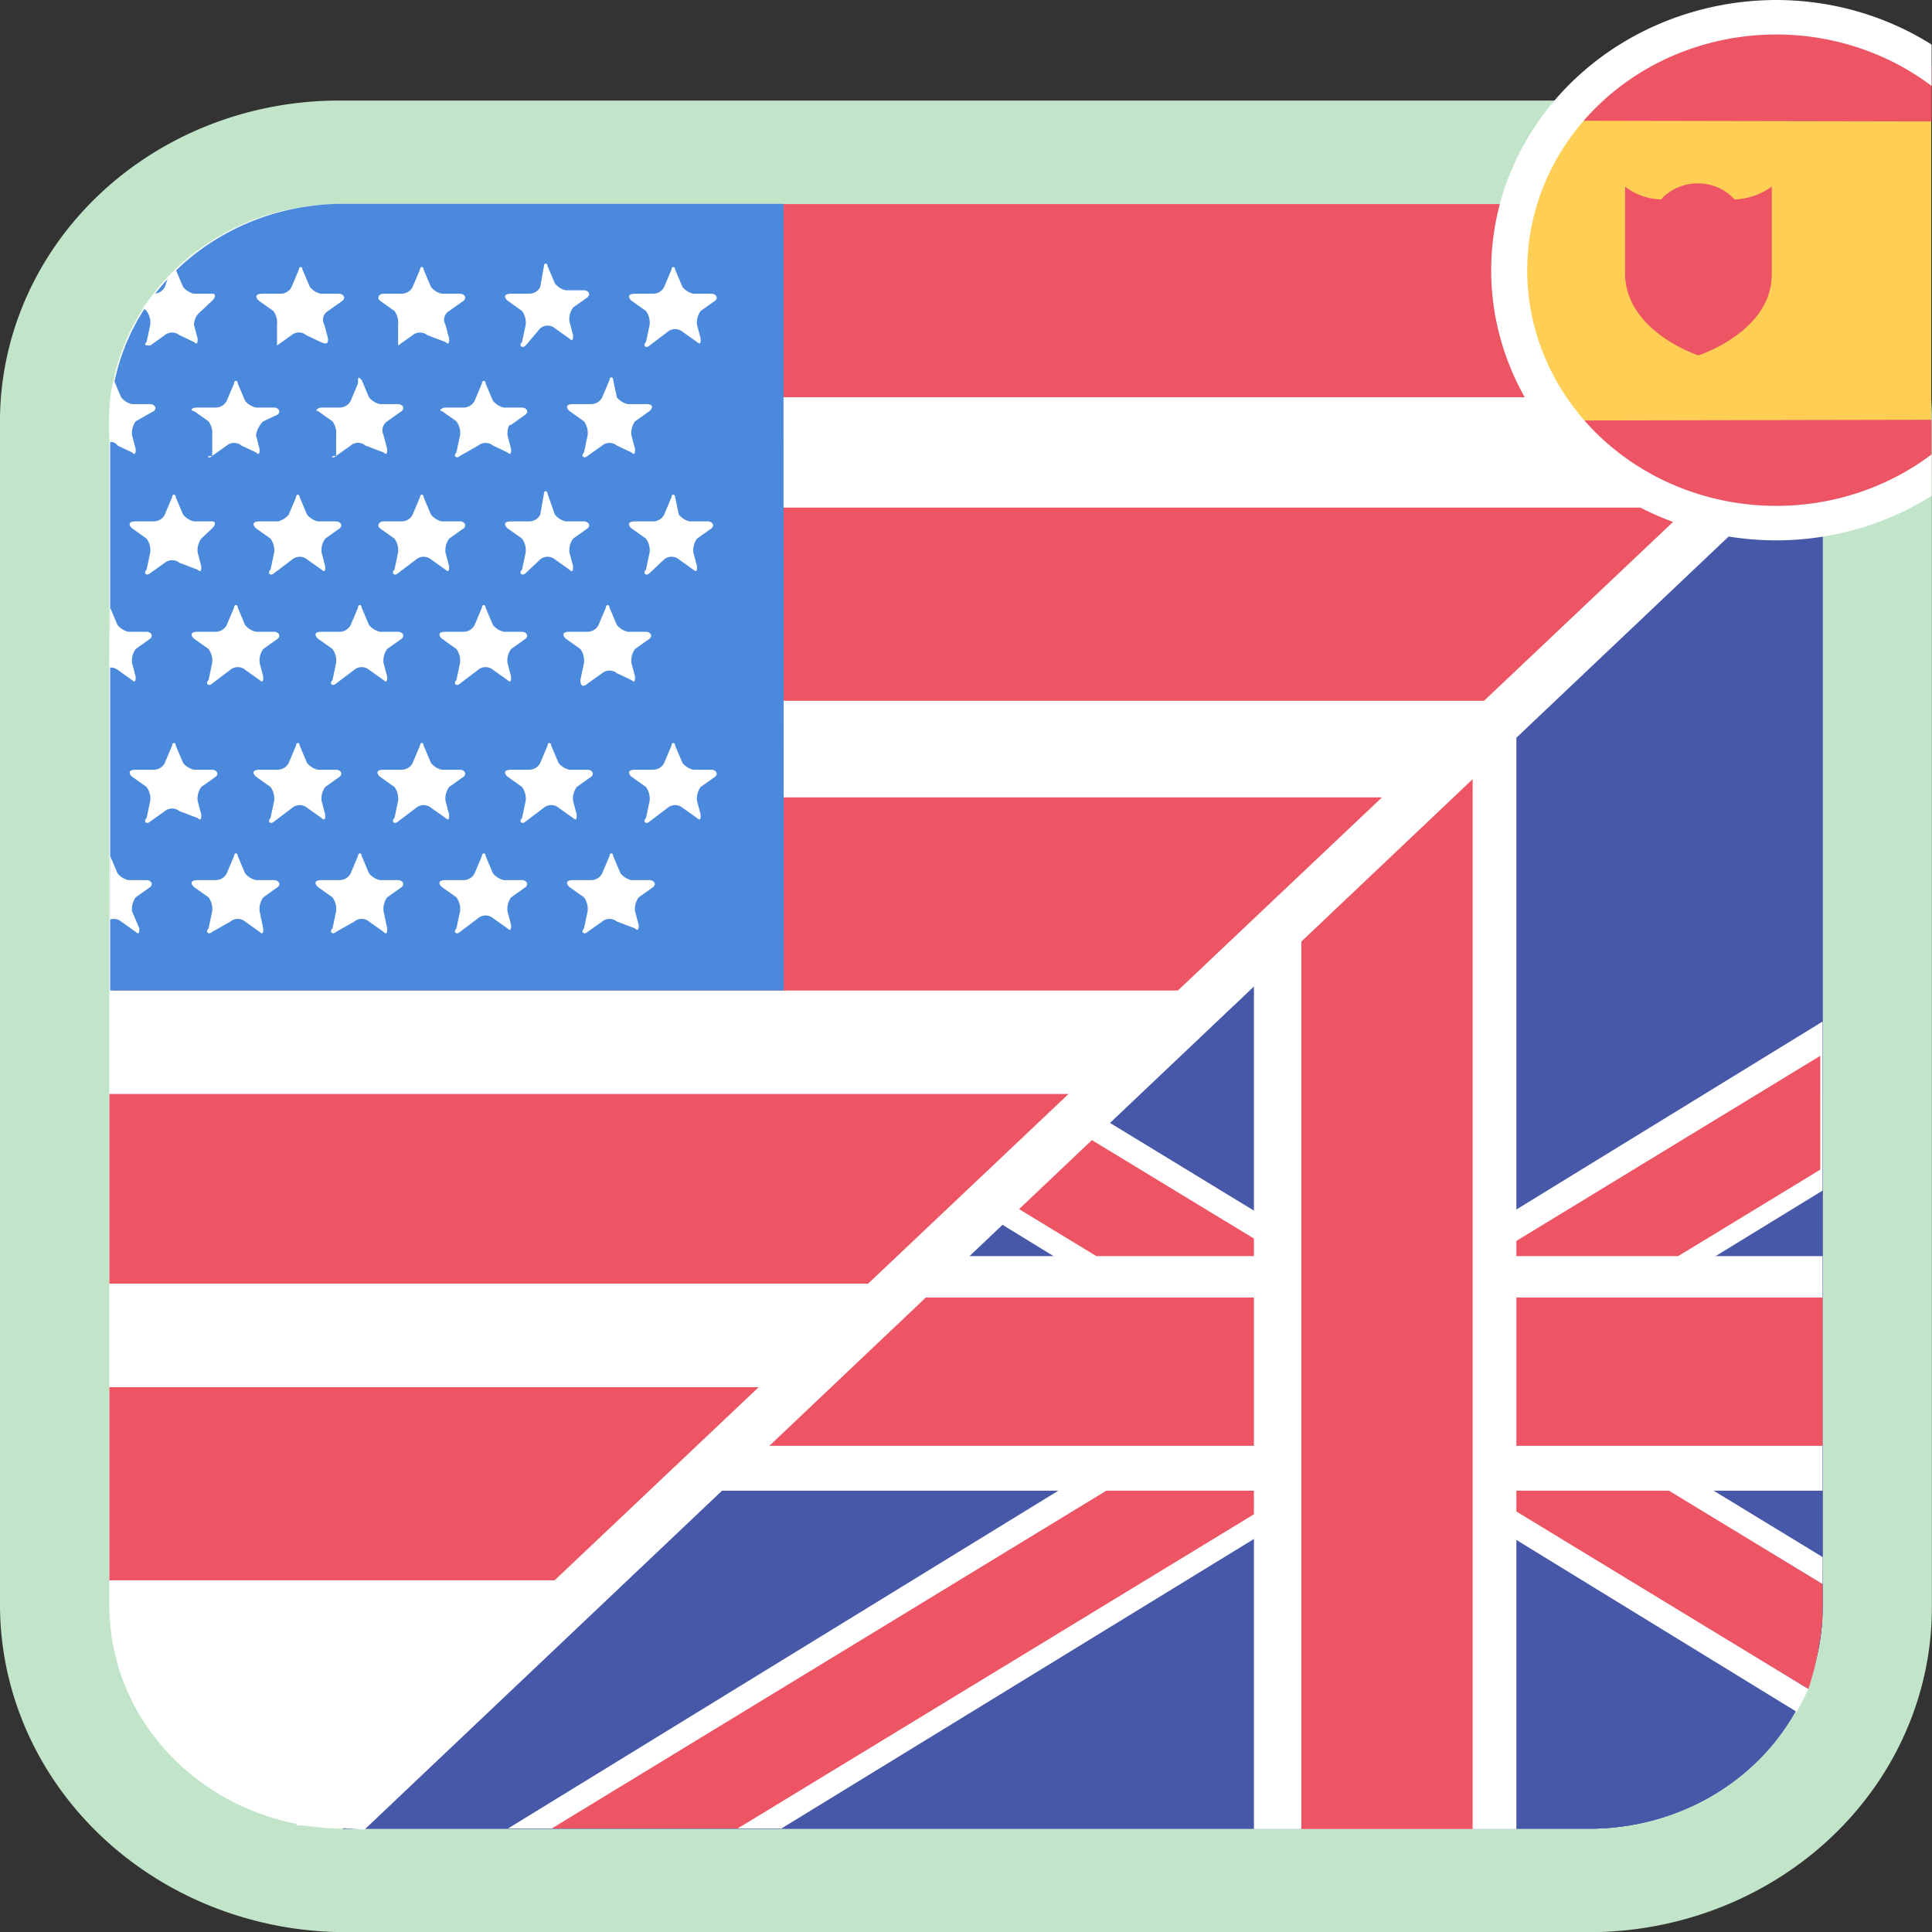 <svg width="75" height="75" xmlns="http://www.w3.org/2000/svg"><rect width="100%" height="100%" fill="#333333" stroke="none"/><defs><style>.cls-1{fill:#fff}.cls-3{fill:#ed5565}.cls-5{fill:#4758a9}.cls-6{fill:none}</style></defs><g transform="scale(1.415 1.339)" data-name="Layer 2"><g id="Enlish_for_Spanish" data-name="Enlish for Spanish"><path class="cls-1" d="M9.4 54.516a8.009 8.009 0 01-7.9-8v-34.2a7.816 7.816 0 017.732-7.9H43.7a7.767 7.767 0 017.801 7.732V46.616a7.909 7.909 0 01-7.901 7.9z" fill="#fff"/><path d="M43.701 5.917a6.296 6.296 0 016.3 6.292V46.616a6.38 6.38 0 01-6.36 6.4H9.4a6.466 6.466 0 01-6.4-6.5v-34.2a6.318 6.318 0 016.235-6.4q.083-.002.165 0h34.3m0-3H9.4A9.3 9.3 0 000 12.115v34.402a9.493 9.493 0 009.317 9.498l.041.002h34.242a9.41 9.41 0 009.4-9.4v-34.3a9.25 9.25 0 00-9.1-9.4h-.2z" fill="#c2e5ca"/><path class="cls-3" d="M11.501 5.917h32.9a5.6 5.6 0 015.6 5.6h-38.5zM3.2 14.716h46.7v5.6H3.2zM3.1 23.117h46.8v5.6H3.1zM3.001 31.716h47v5.5h-47zM3.001 40.216h47v5.6h-47z" fill="#ed5565"/><path d="M9.494 5.91h12l.006 22.806H3.022v-16.4A6.38 6.38 0 019.377 5.91h.117z" fill="#4a89dc"/><path class="cls-1" d="M4.822 7.816l.2.5a.53.53 0 00.3.2h.5c.1 0 .1.1 0 .2l-.3.3a.52.52 0 00-.2.4l.1.4c0 .1 0 .2-.1.1l-.4-.2a.304.304 0 00-.4 0l-.4.3c-.1 0-.2 0-.1-.1l.1-.5a.601.601 0 00-.1-.4l-.1-.1.3-.4a.338.338 0 00.3-.2l.1-.3zM7.6 10.016v-.6a.601.601 0 00-.1-.4l-.4-.3c-.1-.1-.1-.2.1-.2h.5a.338.338 0 00.3-.2l.2-.5c0-.1.1-.1.1 0l.2.5a.53.53 0 00.3.2h.5c.1 0 .2.1.1.2l-.4.3a.3.3 0 00-.1.4l.1.4c0 .1 0 .2-.2.1l-.4-.2a.297.297 0 00-.4 0zM10.922 10.016v-.6a.601.601 0 00-.1-.4l-.4-.3c-.1-.1 0-.2.1-.2h.5a.338.338 0 00.3-.2l.2-.5c0-.1.1-.1.1 0l.2.5a.53.53 0 00.3.2h.5c.1 0 .2.1.1.2l-.4.3a.3.3 0 00-.1.4l.1.4c0 .1 0 .2-.1.1l-.5-.2a.304.304 0 00-.4 0zM14.422 10.016c-.1.1-.2 0-.1-.1l.1-.5a.601.601 0 00-.1-.4l-.4-.3c-.1-.1-.1-.2.1-.2h.5a.338.338 0 00.3-.2l.1-.6c0-.1.1-.1.1 0l.2.5a.53.53 0 00.3.2h.5c.1 0 .2.1.1.2l-.4.3a.601.601 0 00-.1.4l.1.4c0 .1 0 .2-.1.1l-.4-.3a.304.304 0 00-.4 0zM17.822 10.016c-.1.1-.2 0-.1-.1l.1-.5a.601.601 0 00-.1-.4l-.4-.3c-.1-.1-.1-.2.1-.2h.5a.338.338 0 00.3-.2l.2-.5c0-.1.1-.1.1 0l.2.5a.53.53 0 00.3.2h.5c.1 0 .2.1.1.2l-.4.3a.601.601 0 00-.1.4l.1.4c0 .1 0 .2-.1.1l-.4-.3a.304.304 0 00-.4 0zM3.122 11.016l.2.5a.53.53 0 00.3.2h.5c.1 0 .2.1.1.2l-.5.3a.601.601 0 00-.1.4l.1.4c0 .1 0 .2-.1.1l-.4-.2a.2.2 0 00-.2-.1 4.015 4.015 0 01-.021-.828 3.764 3.764 0 01.121-.972zM5.822 13.216c-.1.1-.2 0 0 0v-.6a.601.601 0 00-.1-.4l-.4-.3c-.1 0-.1-.1.1-.1h.5a.338.338 0 00.3-.2l.2-.5c0-.1.1-.1.1 0l.2.5a.53.53 0 00.3.2h.5c.1 0 .2.1.1.2l-.4.2a.758.758 0 00-.2.4l.1.4c0 .1 0 .2-.1.1l-.4-.2a.304.304 0 00-.4 0zM9.222 13.216c-.1.1-.2 0 0 0v-.6a.601.601 0 00-.1-.4l-.4-.3c-.1 0 0-.1.1-.1h.5a.338.338 0 00.3-.2l.2-.5c0-.2 0-.2.1-.1l.2.5a.53.53 0 00.3.2h.5c.1 0 .2.1.1.2l-.4.3a.327.327 0 00-.1.4l.1.4c0 .1 0 .2-.1.1l-.5-.2a.297.297 0 00-.4 0zM12.622 13.216c-.1.1-.2 0-.1-.1l.1-.5a.601.601 0 00-.1-.4l-.4-.3c-.1 0 0-.1.1-.1h.5a.338.338 0 00.3-.2l.2-.5c0-.1.1-.1.1 0l.2.5a.53.53 0 00.3.2h.5c.1 0 .2.1.1.2l-.4.3c-.1 0-.1.2-.1.3l.1.4c0 .1 0 .2-.1.1l-.4-.2a.304.304 0 00-.4 0zM16.122 13.216c-.1.1-.2 0-.1-.1l.1-.5a.601.601 0 00-.1-.4l-.4-.3c-.1-.1-.1-.2.1-.2h.5a.338.338 0 00.3-.2l.2-.5c0-.1.1-.1.1 0l.1.5a.53.53 0 00.3.2h.5c.2 0 .2.1.1.2l-.4.3a.601.601 0 00-.1.4l.1.4c0 .1 0 .2-.1.1l-.4-.2a.304.304 0 00-.4 0zM4.122 16.616c-.1.1-.2 0-.1-.1l.1-.5a.601.601 0 00-.1-.4l-.4-.3c-.1-.1-.1-.2.1-.2h.5a.338.338 0 00.3-.2l.2-.5c0-.1.1-.1.1 0l.2.5a.53.53 0 00.3.2h.5c.1 0 .1.1 0 .2l-.3.3a.601.601 0 00-.1.4l.1.4c0 .1 0 .2-.1.1l-.5-.2a.304.304 0 00-.4 0zM7.522 16.616c-.1.1-.2 0-.1-.1l.1-.5a.601.601 0 00-.1-.4l-.4-.3c-.1-.1-.1-.2.1-.2h.5a.53.53 0 00.3-.2l.2-.5c0-.1.1-.1.1 0l.2.5a.53.53 0 00.3.2h.5c.1 0 .2.1.1.2l-.4.3a.601.601 0 00-.1.4l.1.4c0 .1 0 .2-.1.1l-.4-.3a.304.304 0 00-.4 0zM10.922 16.616c-.1.1-.2 0-.1-.1l.1-.5a.601.601 0 00-.1-.4l-.4-.3c-.1-.1 0-.2.1-.2h.5a.338.338 0 00.3-.2l.2-.5c0-.1.1-.1.1 0l.2.5a.53.53 0 00.3.2h.5c.1 0 .2.1.1.2l-.4.3a.601.601 0 00-.1.4l.1.4c0 .1 0 .2-.1.1l-.4-.3a.304.304 0 00-.4 0zM14.422 16.616c-.1.1-.2 0-.1-.1l.1-.5a.601.601 0 00-.1-.4l-.4-.3c-.1-.1-.1-.2.1-.2h.5a.338.338 0 00.3-.2l.1-.6c0-.1.1-.1.1 0l.2.6a.53.53 0 00.3.2h.5c.1 0 .2.1.1.2l-.4.3a.601.601 0 00-.1.4l.1.4c0 .1 0 .2-.1.1l-.4-.3a.304.304 0 00-.4 0zM17.822 16.616c-.1.1-.2 0-.1-.1l.1-.5a.601.601 0 00-.1-.4l-.4-.3c-.1-.1-.1-.2.1-.2h.5a.338.338 0 00.3-.2l.2-.5c0-.1.1-.1.1 0l.1.5a.53.53 0 00.3.2h.5c.1 0 .2.1.1.2l-.4.3a.601.601 0 00-.1.4l.1.4c0 .1 0 .2-.1.1l-.4-.3a.304.304 0 00-.4 0zM5.822 19.816c-.1.1-.2 0-.1-.1l.1-.5a.601.601 0 00-.1-.4l-.4-.3c-.1-.1-.1-.2.1-.2h.5a.338.338 0 00.3-.2l.2-.5c0-.1.1-.1.1 0l.2.5a.53.53 0 00.3.2h.5c.1 0 .2.1.1.2l-.4.3a.601.601 0 00-.1.4l.1.4c0 .1 0 .2-.1.1l-.4-.3a.304.304 0 00-.4 0zM9.222 19.816c-.1.1-.2 0-.1-.1l.1-.5a.601.601 0 00-.1-.4l-.4-.3c-.1-.1-.1-.2.1-.2h.5a.338.338 0 00.3-.2l.2-.5c0-.1.1-.1.1 0l.2.5a.53.53 0 00.3.2h.5c.1 0 .2.1.1.2l-.4.3a.601.601 0 00-.1.4l.1.4c0 .1 0 .2-.1.1l-.4-.3a.304.304 0 00-.4 0zM12.622 19.816c-.1.1-.2 0-.1-.1l.1-.5a.601.601 0 00-.1-.4l-.4-.3c-.1-.1-.1-.2.1-.2h.5a.338.338 0 00.3-.2l.2-.5c0-.1.1-.1.1 0l.2.5a.53.53 0 00.3.2h.5c.1 0 .2.1.1.2l-.4.3a.601.601 0 00-.1.4l.1.4c0 .1 0 .2-.1.1l-.4-.3a.304.304 0 00-.4 0zM16.122 19.816c-.1.1-.2.1-.2-.1l.1-.5a.601.601 0 00-.1-.4l-.4-.3c-.1-.1-.1-.2.1-.2h.5a.338.338 0 00.3-.2l.2-.5c0-.1.1-.1.1 0l.2.5a.53.53 0 00.3.2h.5c.1 0 .2.1.1.2l-.4.3a.601.601 0 00-.1.4l.1.4c0 .1 0 .2-.1.1l-.4-.2a.304.304 0 00-.4 0zM4.122 23.816c-.1.1-.2 0-.1-.1l.1-.5a.601.601 0 00-.1-.4l-.4-.3c-.1-.1-.1-.2.1-.2h.5a.338.338 0 00.3-.2l.2-.5c0-.1.1-.1.1 0l.2.5a.53.53 0 00.3.2h.5c.1 0 .2.1.1.2l-.4.3a.601.601 0 00-.1.4l.1.4c0 .1 0 .2-.1.1l-.5-.2a.304.304 0 00-.4 0zM7.522 23.816c-.1.1-.2 0-.1-.1l.1-.5a.601.601 0 00-.1-.4l-.4-.3c-.1-.1-.1-.2.1-.2h.5a.338.338 0 00.3-.2l.2-.5c0-.1.1-.1.1 0l.2.5a.53.53 0 00.3.2h.5c.1 0 .2.1.1.2l-.4.3a.601.601 0 00-.1.4l.1.4c0 .1 0 .2-.1.1l-.4-.3a.304.304 0 00-.4 0zM10.922 23.816c-.1.1-.2 0-.1-.1l.1-.5a.601.601 0 00-.1-.4l-.4-.3c-.1-.1-.1-.2.1-.2h.5a.338.338 0 00.3-.2l.2-.5c0-.1.1-.1.1 0l.2.5a.53.53 0 00.3.2h.5c.1 0 .2.1.1.2l-.4.3a.601.601 0 00-.1.4l.1.4c0 .1 0 .2-.1.1l-.4-.3a.304.304 0 00-.4 0zM14.422 23.816c-.1.1-.2 0-.1-.1l.1-.5a.601.601 0 00-.1-.4l-.4-.3c-.1-.1-.1-.2.1-.2h.5a.338.338 0 00.3-.2l.2-.5c0-.1.1-.1.1 0l.2.5a.53.53 0 00.3.2h.5c.1 0 .2.1.1.2l-.4.3a.601.601 0 00-.1.4l.1.4c0 .1 0 .2-.1.1l-.4-.3a.304.304 0 00-.4 0zM17.822 23.816c-.1.1-.2 0-.1-.1l.1-.5a.601.601 0 00-.1-.4l-.4-.3c-.1-.1-.1-.2.1-.2h.5a.338.338 0 00.3-.2l.2-.5c0-.1.1-.1.1 0l.2.5a.53.53 0 00.3.2h.5c.1 0 .2.1.1.2l-.4.3a.601.601 0 00-.1.4l.1.4c0 .1 0 .2-.1.1l-.4-.3a.304.304 0 00-.4 0zM5.822 27.016c-.1.1-.2 0-.1-.1l.1-.5a.601.601 0 00-.1-.4l-.4-.3c-.1-.1-.1-.2.1-.2h.5a.338.338 0 00.3-.2l.2-.5c0-.1.1-.1.1 0l.2.5a.53.53 0 00.3.2h.5c.1 0 .2.1.1.2l-.4.3a.601.601 0 00-.1.4l.1.5c0 .1 0 .2-.1.1l-.4-.3a.304.304 0 00-.4 0zM9.222 27.016c-.1.1-.2 0-.1-.1l.1-.5a.601.601 0 00-.1-.4l-.4-.3c-.1-.1-.1-.2.1-.2h.5a.338.338 0 00.3-.2l.2-.5c0-.1.1-.1.1 0l.2.5a.53.53 0 00.3.2h.5c.1 0 .2.1.1.2l-.4.3a.601.601 0 00-.1.4l.1.5c0 .1 0 .2-.1.1l-.4-.3a.304.304 0 00-.4 0zM12.622 27.016c-.1.1-.2 0-.1-.1l.1-.5a.601.601 0 00-.1-.4l-.4-.3c-.1-.1-.1-.2.1-.2h.5a.338.338 0 00.3-.2l.2-.5c0-.1.1-.1.1 0l.2.5a.53.53 0 00.3.2h.5c.1 0 .2.1.1.2l-.4.3a.601.601 0 00-.1.4l.1.4c0 .1 0 .2-.1.1l-.4-.3a.304.304 0 00-.4 0zM16.122 27.016c-.1.1-.2 0-.1-.1l.1-.5a.601.601 0 00-.1-.4l-.4-.3c-.1-.1-.1-.2.1-.2h.5a.338.338 0 00.3-.2l.2-.5c0-.1.1-.1.1 0l.2.5a.53.53 0 00.3.2h.5c.1 0 .2.1.1.2l-.4.3a.601.601 0 00-.1.4l.1.4c0 .1 0 .2-.1.1l-.5-.2a.304.304 0 00-.4 0z" fill="#fff"/><path class="cls-5" d="M50.001 12.516v34a6.403 6.403 0 01-6.305 6.5H9.401" fill="#4758a9"/><path class="cls-6" fill="none" d="M8.8 18.617l-2.199 3.399M8.4 19.216l-1.499 2.3"/><path class="cls-5" d="M50.001 12.316v34.3a6.38 6.38 0 01-6.36 6.4H9.4" fill="#4758a9"/><path class="cls-5" d="M50.001 12.516v34a6.403 6.403 0 01-6.305 6.5H9.401" fill="#4758a9"/><path class="cls-3" d="M49.73 45.748L29.504 32.673l-2.125 2.167 22.084 14.032.15.097a9.407 9.407 0 00.384-2.04c.008-.723.002-1.007.002-1.007" fill="#ed5565"/><path class="cls-1" fill="#fff" d="M50.001 34.517L21.439 53.01h-7.5l36.062-23.393z"/><path class="cls-3" d="M15.138 53.01l34.8-22.4v3.3l-29.7 19.1z" fill="#ed5565"/><path class="cls-6" fill="none" d="M50.001 45.955L29.432 32.734"/><path class="cls-1" fill="#fff" d="M50.001 43.217H19.126l6.75-6.8h24.125z"/><path class="cls-1" fill="#fff" d="M50.004 45.143l-19.975-12.86-.018-.012-.492.502 20.482 13.15M49.611 48.968L27.545 34.789l-.448.457 22.191 14.381a6.933 6.933 0 00.322-.66z"/><path class="cls-3" fill="#ed5565" d="M50.001 41.917H20.418l4.291-4.3h25.292z"/><path class="cls-1" fill="#fff" d="M34.401 53.026V27.874l7.2-7.166v32.318z"/><path class="cls-3" fill="#ed5565" d="M35.701 53.025V26.709l4.7-4.71v31.026z"/><path class="cls-1" d="M3 19.356a.286.286 0 01.222.06l.4.3c.1.1.1 0 .1-.1l-.1-.4a.601.601 0 01.1-.4l.4-.3c.1-.1 0-.2-.1-.2h-.5a.53.53 0 01-.3-.2l-.2-.5M3.017 26.66a.304.304 0 01.305.056l.4.3c.1.1.1 0 .1-.1l-.2-.5a.601.601 0 01.1-.4l.4-.3c.1-.1 0-.2-.1-.2h-.5a.53.53 0 01-.3-.2l-.2-.5M50.001 12.974V11.03L8.114 52.917l1.887.125z" fill="#fff"/><path d="M52.982 1.892A7.226 7.226 0 0048.732.5a7.333 7.333 0 000 14.666 7.224 7.224 0 004.25-1.392z" fill="#ffce54"/><path class="cls-3" d="M52.994 3.52V1.914a7.226 7.226 0 00-4.25-1.392 7.325 7.325 0 00-5.81 2.863l-.087.115M52.986 12.17v1.608a7.226 7.226 0 01-4.25 1.392 7.325 7.325 0 01-5.81-2.864l-.087-.115" fill="#ed5565"/><path class="cls-1" d="M52.993 13.174a6.833 6.833 0 110-10.682v-1.2A7.707 7.707 0 0048.743 0a7.833 7.833 0 000 15.666 7.707 7.707 0 004.25-1.292v-1.2z" fill="#fff"/><path class="cls-3" d="M47.586 5.782a1.321 1.321 0 00-1.858-.155c-.062.03-.093.093-.155.155a1.629 1.629 0 01-.99-.372V7.95c.03 1.672 2.012 2.353 2.012 2.353s2.013-.681 2.013-2.353V5.41a1.794 1.794 0 01-1.022.372z" fill="#ed5565"/></g></g></svg>